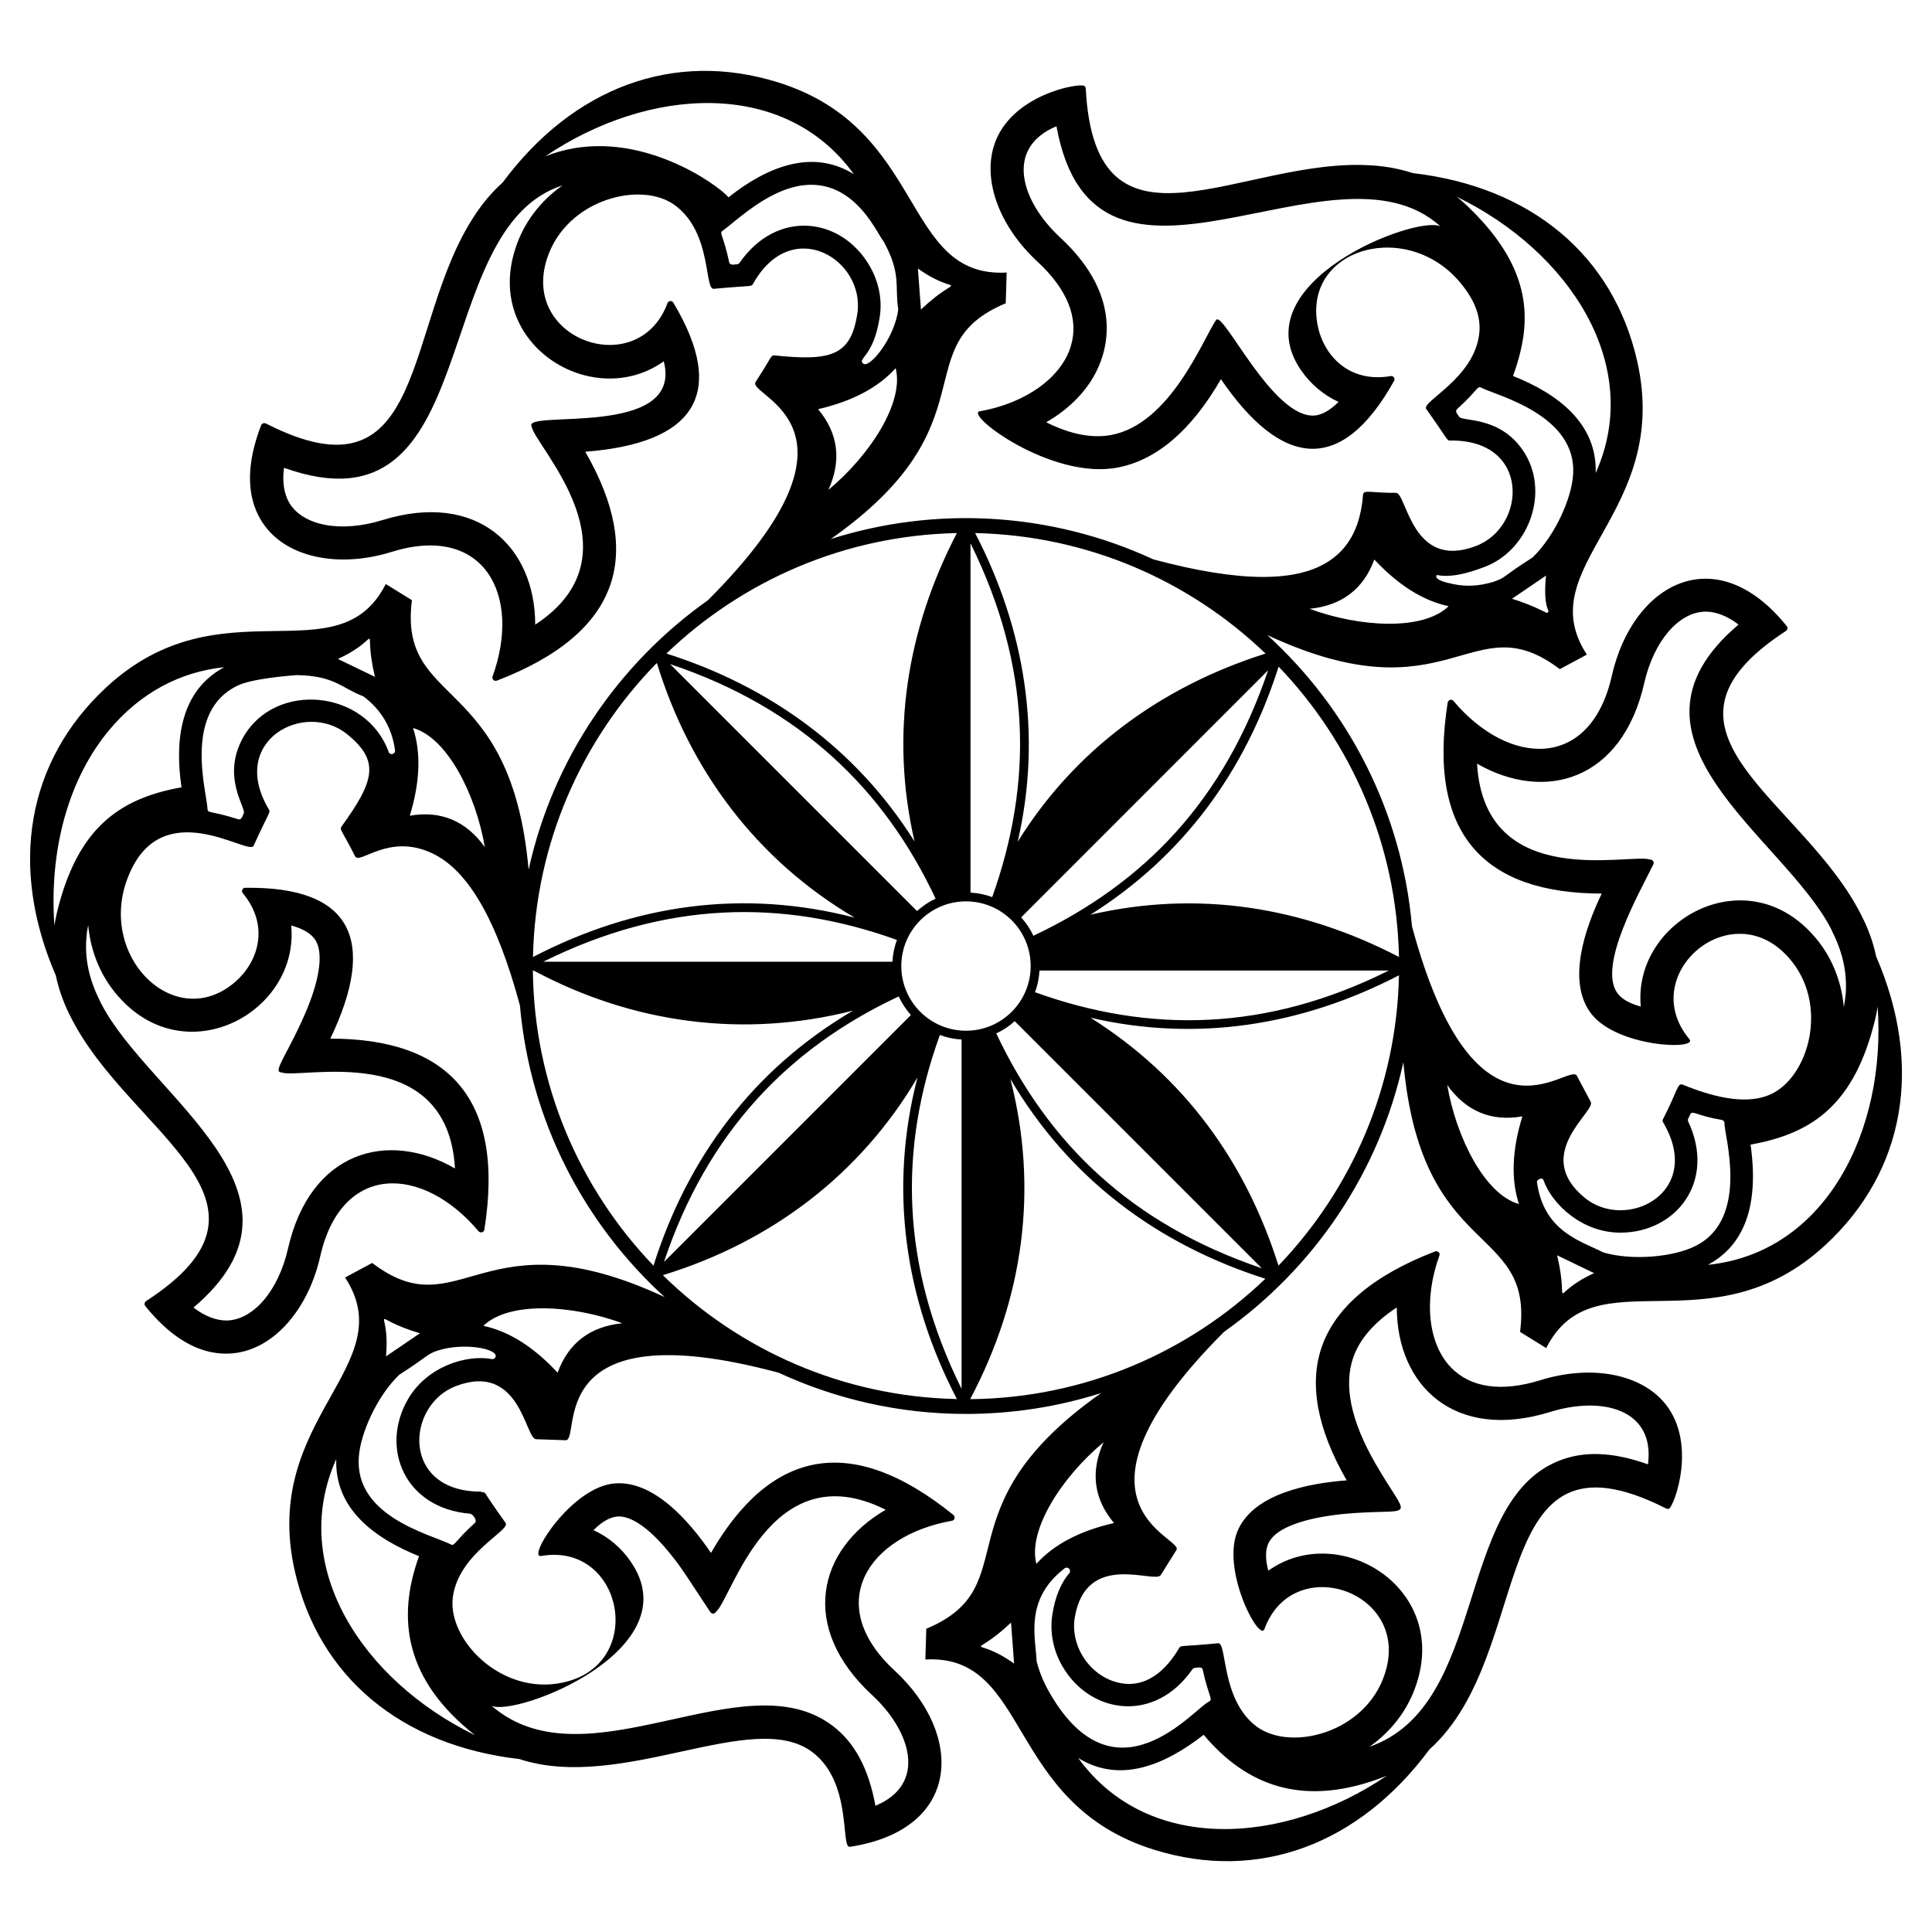 <?xml version="1.0" encoding="UTF-8"?>
<!-- Uploaded to: ICON Repo, www.svgrepo.com, Generator: ICON Repo Mixer Tools -->
<svg fill="#000000" width="800px" height="800px" version="1.1" viewBox="144 144 512 512" xmlns="http://www.w3.org/2000/svg">
 <path d="m162.37 412.79 0.078 0.133c15.273 31.285 61.363 49.277 20.242 75.891-0.184 0.148-0.324 0.367-0.363 0.613-0.039 0.246 0.012 0.488 0.16 0.668 10.148 12.609 19.578 13.57 25.699 12.145 9.605-2.227 17.723-12.16 20.688-25.344 5.68-24.969 27.223-24.086 41.949-6.606 0.188 0.25 0.559 0.352 0.887 0.293 0.344-0.105 0.586-0.383 0.652-0.734 5.566-34.98-9.832-50.609-40.824-50.605 12.414-25.875 5.93-40.379-22.535-39.965-0.332-0.031-0.648 0.195-0.785 0.5-0.141 0.305-0.098 0.684 0.125 0.914 7.258 8.766 4.019 18.297-2.012 23.527-16 13.797-36.965-6.992-28.262-28.145 8.918-21.973 31.852-5.184 33.121-7.918 4.035-8.828 4.535-8.84 4.102-9.586-11.02-18.336 9.566-29.109 20.746-19.957 8.684 7.043 7.242 12.312-1.559 24.473-0.535 0.809 0.121 0.906 3.637 7.852 1.309 2.273 8.926-6.246 20.418-0.809 9.539 4.469 17.156 17.703 23.258 40.332 2.68 30.512 16.922 57.754 38.348 77.273-48.574-22.625-54.059 8.801-77.508-9.039l-7.176 3.856c15.328 23.473-22.492 37.305-13.336 77.762 6.367 28.176 28.289 46.25 59.504 49.852 27.293 8.945 62.055-13.781 77.727-1.781 10.484 7.977 7.422 25.035 9.781 25.035h0.156c29.559-4.594 30.297-29.648 11.723-46.773-18.898-17.508-7.082-35.648 15.254-39.629 0.348-0.039 0.621-0.309 0.699-0.621 0.078-0.348-0.039-0.699-0.309-0.93-27.621-22.316-48.734-16.734-64.238 10.055-5.828-8.52-15.219-19.246-25.5-18.398-11.516 0.871-23.5 20.113-19.445 19.215 21.723-3.711 28.035 28.922 5.59 33.574-16.043 3.441-30.41-11.188-29.074-22.512 1.473-11.785 15.406-17.805 14.012-19.797-7.766-10.859-4.434-7.277-6.559-8.305-21.188 0-19.926-22.922-6.598-27.984 17.109-6.465 18.328 14.09 21.23 14.09 0.391 0.012 8.344 0.289 7.84 0.273 4.336 0-6.871-34.848 56.414-17.906 15.125 7 31.941 10.934 49.672 10.934 12.488 0 24.527-1.949 35.844-5.543-43.602 30.652-19.219 51.102-46.367 62.48l-0.246 8.141c27.992-1.535 21.062 38.133 60.676 50.43 27.586 8.574 54.199-1.375 72.922-26.605 28.547-25.57 14.359-88.391 62.758-63.824 0.203 0.117 0.461 0.133 0.691 0.043 1.285-0.344 8.098-18.199-1.836-28.805-6.699-7.184-19.391-9.27-32.293-5.242-10.312 3.191-18.484 1.969-23.688-3.457-6.039-6.309-7.219-17.93-3.008-29.57 0.141-0.32 0.043-0.695-0.188-0.914-0.262-0.242-0.625-0.316-0.961-0.195-16.254 6.258-26.344 14.73-30.02 25.293-3.43 9.898-1.203 21.805 6.606 35.367-10.258 0.789-24.27 3.539-28.684 12.887-5.004 10.41 5.668 30.41 6.914 26.449 7.648-20.668 39.062-9.816 31.871 11.945-5.039 15.613-24.895 20.742-34.031 13.922-9.469-7.168-7.715-22.246-10.137-22.031-9.742 0.949-9.871 0.48-10.297 1.227-0.387 0.387-6.453 12.715-17.621 8.785-6.777-2.387-11.223-9.75-10.09-16.762 2.957-18.051 21.367-8.828 22.816-11.344 0.242-0.391 4.422-7.082 4.156-6.652 1.926-3.336-33.359-11.816 12.621-57.801 23.742-16.812 41.062-42.102 47.5-71.438 4.695 52.863 34.633 42.426 30.93 71.473l6.926 4.285c12.66-25 43.555 0.824 74.012-27.332 21.215-19.602 25.91-47.625 13.422-76.457-0.707-3.379-1.875-6.766-3.555-10.203l-0.078-0.133c-15.312-31.371-61.34-49.16-20.262-75.926 0.203-0.117 0.344-0.336 0.383-0.578 0.059-0.211-0.008-0.398-0.102-0.57l-0.078-0.133c-18.758-23.305-40.824-11.414-46.367 13.234-5.715 25.121-27.332 23.957-41.949 6.606-0.207-0.281-0.578-0.383-0.887-0.293-0.34 0.105-0.586 0.383-0.652 0.734-5.516 35.078 9.875 50.57 40.824 50.605-4.445 9.273-9.07 22.785-3.184 31.285 6.512 9.539 29.184 10.301 26.363 7.234-14.074-16.957 11.027-38.738 26.281-21.629 11.004 12.172 5.516 31.93-4.961 36.434-5.477 2.312-12.992 1.406-23.012-2.672-1.441-0.562-1.289 1.426-5.273 9.184-0.242 0.488 0.059 0.691 0.223 1.082 10.586 18.332-9.879 28.723-20.938 19.707-14.152-11.586 3.035-22.918 1.586-25.434-0.207-0.391-3.922-7.371-3.684-6.926-2.156-3.742-26.77 23.238-43.684-39.59-2.699-30.473-16.934-57.68-38.336-77.18 48.59 22.637 54.031-8.812 77.504 9.035l7.176-3.856c-15.324-23.461 22.488-37.305 13.34-77.758-6.367-28.172-28.281-46.246-59.484-49.848-3.293-1.082-6.816-1.766-10.648-2.031h-0.156c-34.301-2.406-73.375 28.273-75.852-20.438-0.039-0.234-0.156-0.465-0.348-0.621-1.172-0.938-19.859 2.246-24.027 15.992-2.871 9.43 1.668 21.426 11.605 30.586 7.918 7.336 10.984 15.02 8.852 22.242-2.445 8.383-11.918 15.215-24.105 17.387-4.469 0.57 18.855 18.352 36.523 14.906 10.285-1.98 19.484-9.82 27.324-23.406 15.926 23.273 31.785 25.711 45.879 0.465 0.195-0.273 0.156-0.66-0.039-0.93-0.195-0.273-0.543-0.43-0.855-0.352-11.219 1.902-17.855-5.668-19.367-13.508-3.949-20.754 24.535-28.516 38.504-10.402 3.414 4.387 4.852 8.578 4.309 12.848-1.473 11.777-15.406 17.809-14.012 19.793 5.852 8.223 5.426 8.348 6.25 8.348 21.418-0.375 20.41 22.844 6.91 27.945-17.07 6.539-18.316-14.09-21.191-14.09-6.582 0.059-8.609-0.949-8.734 0.543-0.621 8.035-3.453 13.703-8.617 17.273-8.676 6.055-24.133 5.93-46.938-0.18-27.168-12.57-57.703-14.211-85.488-5.394 43.559-30.621 19.227-51.098 46.359-62.477l0.246-8.145c-27.98 1.539-21.062-38.129-60.672-50.43-27.578-8.57-54.191 1.371-72.914 26.59-2.582 2.312-4.938 5.023-7.082 8.207l-0.078 0.133c-19.461 28.875-11.992 77.785-55.605 55.477-0.223-0.082-0.48-0.098-0.711-0.008-0.23 0.09-0.414 0.254-0.496 0.473-5.844 15.09-1.965 23.742 2.332 28.328 6.731 7.203 19.391 9.27 32.293 5.242 24.461-7.566 34.469 11.535 26.695 33.027-0.121 0.289-0.023 0.66 0.188 0.914 0.266 0.242 0.625 0.316 0.961 0.195 16.285-6.238 26.395-14.746 30.02-25.293 3.43-9.898 1.238-21.785-6.606-35.367 28.496-2.195 37.992-14.953 23.344-39.5-0.141-0.305-0.492-0.465-0.824-0.434-0.332 0.031-0.641 0.258-0.73 0.566-7.688 20.703-39.082 9.852-31.891-11.914 5.133-15.68 25.086-20.727 34.031-13.922 9.699 7.344 7.551 22.254 10.137 22.031 9.625-0.914 9.934-0.512 10.352-1.238 10.301-18.586 30.012-6.398 27.656 7.992-1.758 11.043-7.043 12.43-21.973 10.887-0.969-0.059-0.73 0.562-4.981 7.074-2.199 3.816 33.547 11.652-12.621 57.816-23.738 16.801-41.055 42.07-47.512 71.391-4.664-52.285-34.582-42.695-30.926-71.41l-6.93-4.285c-12.633 24.949-43.598-0.777-74.012 27.328-21.199 19.613-25.898 47.629-13.418 76.453 0.711 3.391 1.883 6.789 3.566 10.238zm148.73 144.98c-2.523-3.648-5.898-6.481-9.82-8.27 2.25-2.25 4.387-3.453 6.367-3.609 3.805-0.273 9.043 3.531 14.633 10.711 1.32 1.629 2.484 3.301 3.57 4.93l6.406 9.703c0.156 0.234 0.387 0.387 0.738 0.387 0.309-0.039 0.621-0.195 0.738-0.465 4.129-3.231 14.328-42.48 44.984-27.055-18.008 10.473-23.023 31.082-3.688 49.023 10.508 9.684 14.707 23.711 0.969 29.422-1.785-9.82-5.473-16.73-11.297-21.152-23.516-17.984-65.27 16.395-90.438-5.356 6.523 3.027 53.074-14.938 36.836-38.27zm-55.816-60.434-8.996 6.121c1.293-13.785-5.582-10.477 8.996-6.121zm14.613 106.52c-29.758-14.473-49.598-44.617-36.789-73.172-0.414 13.07 9.871 20.836 21.945 25.727-5.973 16.461-3.793 32.785 14.844 47.445zm4.445-99.691c-6.82-1.254-17.223 1.992-22.242 10.672-7.383 12.754-1.031 28.863 16.535 30.316 0.645 0.105 2.008 1.828 1.164 2.484-5.301 4.793-5.356 6.301-6.367 5.629-0.039 0-0.078-0.039-0.078-0.039-5.516-2.699-25.453-7.402-24.258-23.133 0.395-6.066 4.699-15.996 10.715-21.773 7.75-4.953 7.367-5.582 10.559-6.519 6.793-2.043 15.559-0.363 14.984 1.746-0.156 0.426-0.547 0.695-1.012 0.617zm17.43 3.609c-6.352-6.856-12.973-11.004-19.672-12.41 6.75-6.574 23.57-5.586 36.82-0.688-8.523 0.852-14.289 5.238-17.148 13.098zm264.88-31.109 9.801 4.731c-12.59 5.769-6.285 10.07-9.801-4.731zm22.176-65.918c-3.074-0.824-5.184-2.07-6.309-3.707-4.945-7.305 5.742-26.102 9.645-33.984 0.324-0.656-0.27-1.301-0.805-1.238-4.859-1.961-43.953 8.832-45.922-25.434 18.066 10.355 38.426 4.422 44.297-21.316 2.512-11.176 9.207-18.988 16.34-18.98 2.75 0.027 5.688 1.156 8.656 3.43-35.684 30.262 12.066 56.297 24.547 80.711l0.359 0.777c2.809 5.641 3.914 11.051 3.477 16.504l-0.047 0.387c-0.066 0.891-0.219 1.875-0.43 2.981-0.637-7.16-3.441-13.879-8.152-19.094-18.102-20.355-47.836-3.609-45.656 18.965zm29.098 36.582c16.77-2.977 27.531-10.953 32.957-32.969 0.324-1.273 0.543-2.457 0.707-3.613 2.348 33.008-13.84 65.258-44.973 68.445 6.812-3.648 10.773-9.984 11.699-18.918 0.422-3.781 0.281-8.137-0.391-12.945zm-54.891 9.414c2.316 6.519 10.332 13.918 20.363 13.922 14.738 0.02 25.508-13.539 17.984-29.477-0.23-0.609 0.117-0.758 0.516-1.82 0.625-1.258 1.555 0.273 8.398 1.426 0.383 0.059 0.738 0.441 0.711 0.844 0.02 0.035 0.004 0.086 0.004 0.086-0.207 2.613 6.984 25.426-7.906 32.574-5.449 2.691-16.199 3.93-24.215 1.609-5.769-2.992-15.816-5.418-17.594-18.75-0.02-0.43 1.387-1.352 1.738-0.414zm-5.586-16.898c-2.762 8.926-3.043 16.734-0.91 23.238-9.066-2.559-16.625-17.617-19.008-31.543 4.996 6.961 11.68 9.758 19.918 8.305zm-58.57-197.6c2.562 3.648 5.938 6.481 9.859 8.266-2.289 2.254-4.426 3.457-6.367 3.609-11.203 0.793-24.387-28.301-26.121-25.27-3.402 4.914-12.012 27.496-27.793 30.43-5.086 0.93-10.867-0.195-17.195-3.375 5.512-3.184 9.82-7.336 12.535-12.07 3.262-5.629 8.887-20.492-8.852-36.914-10.418-9.648-14.742-23.738-0.969-29.461 10.234 56.285 73.285 0.785 101.73 26.512-6.516-3.027-53.07 14.934-36.832 38.273zm65.34 64.031c-0.141 0.133-0.352 0.156-0.512 0.066-0.043-0.023-4.141-2.211-9.012-3.664l9.008-6.133c-0.418 4.414-0.23 7.461 0.605 9.219 0.09 0.172 0.051 0.375-0.09 0.512zm-21.363-107.7c-0.949-0.902-1.871-1.691-2.789-2.426 29.723 14.441 49.66 44.586 36.805 73.207 0.43-13.031-9.879-20.949-21.906-25.719 1.438-3.957 2.289-7.375 2.754-10.598 1.711-12.148-2.984-23.094-14.863-34.465zm-8.188 97.891c0.117-0.426 2.941 1.539 12.613-2.172 11.535-4.25 17.277-19.07 11.023-29.809-6.129-10.383-16.699-8.688-17.582-10.016-0.184-0.391-1.367-1.375-0.543-2.098 5.606-5.066 5.25-6.207 6.402-5.629 0 0.039 0.039 0.039 0.039 0.039 4.398 2.156 25.461 7.309 24.258 23.133-0.383 5.934-4.539 15.762-10.715 21.816-8.898 5.652-6.688 5.156-10.559 6.519-4.004 1.145-7.129 1.207-10.441 0.543-2.062-0.422-4.945-1.098-4.496-2.328zm-16.457-4.191c6.344 6.809 12.961 10.953 19.691 12.367-6.742 6.586-23.582 5.598-36.844 0.695 8.523-0.852 14.289-5.242 17.152-13.062zm-188.5 189.7 0.086-0.086c28.617-8.785 52.199-26.633 67.344-52.359-7.691 29.691-3.328 58.773 10.449 85.23-30.273-0.633-57.695-13.012-77.879-32.785zm61.996-88.859c-0.699 1.785-1.086 3.727-1.203 5.746h-92.535c32.332-16.02 63.289-16.75 93.699-5.781zm-60.125-73.125c34.469 11.539 56.785 33.211 70.371 62.18-1.824 0.816-3.453 1.941-4.93 3.262zm60.512 88.109c0.039-0.039 0.039-0.039 0.078-0.039 0.816 1.824 1.941 3.453 3.223 4.93l-65.441 65.441c11.488-34.324 32.949-56.641 62.141-70.332zm16.73 103.95c-16.188-32.68-16.621-63.711-5.785-93.66 0.039-0.039 0.039-0.078 0.039-0.117 1.824 0.699 3.727 1.086 5.746 1.203zm13.113 61.949 0.805 10.852c-11.297-8.016-11.863-0.406-0.805-10.852zm107.43 16.305c8.559-25.809-20.723-43.285-39.254-30.059-0.824-3.074-0.797-5.527 0.059-7.316 2.824-5.816 16.176-7.527 22.648-7.945 16.516-1.141 14.52 2.195 5.738-13.047-6.555-11.312-8.539-20.84-5.902-28.281 1.715-4.836 5.582-9.281 11.504-13.168 0.066 20.832 15.406 35.48 40.609 27.707 13.641-4.258 27.887-0.887 25.965 13.871-9.398-3.363-17.227-3.625-23.969-0.793-27.25 11.336-18.473 64.723-49.859 75.645 5.887-4.141 10.305-9.926 12.461-16.613zm-7.871 24.297c-27.414 18.535-63.438 20.645-81.762-4.723 11.109 6.894 22.977 1.867 33.25-6.141 11.223 13.344 26.402 19.695 48.512 10.863zm-51.469-28.258c0.148-0.184 0.387-0.359 0.645-0.344 0.398 0.027 1.934-0.523 2.086 0.578 1.449 6.762 2.777 7.793 1.691 8.324-0.02 0.035-0.074 0.047-0.074 0.047-3.863 1.734-24.723 27.867-42.125-2.18-0.191-0.387-2.375-3.82-3.539-8.543-0.293-6.5-3.223-16.391 7.441-24.613 0.922-0.609 1.863 0.52 1.227 1.289-2.227 2.613-3.75 6.262-4.477 10.859-0.746 4.633 0.16 9.504 2.602 13.738 7.356 12.777 24.484 15.328 34.523 0.844zm-41.387-27.895c-2.316-9.133 6.945-23.207 17.816-32.234-3.527 7.809-2.609 14.992 2.766 21.402-9.109 2.074-16.012 5.734-20.582 10.832zm-17.445-43.656v-0.18c14.07-26.609 18.059-55.629 10.559-84.695 15.559 26.422 38.934 43.84 67.582 52.961-20.363 19.504-47.855 31.602-78.141 31.914zm6.832-96.906v-0.039c1.824-0.816 3.453-1.941 4.891-3.223l65.48 65.48c-34.703-11.766-56.625-33.152-70.371-62.219zm74.789 61.516c-8.727-27.562-24.977-50.047-49.832-65.707 28.031 6.508 55.906 2.18 81.758-11.23-0.629 29.812-12.664 56.852-31.926 76.938zm-64.543-72.461c0.699-1.785 1.086-3.727 1.203-5.746h92.574c-32.402 16.199-63.484 16.668-93.777 5.746zm96.469-9.344c-25.91-13.445-53.543-17.715-81.758-11.191 24.434-15.395 40.977-37.781 49.867-65.742 19.246 20.09 31.273 47.125 31.891 76.934zm-34.672-75.973c-11.609 34.234-32.492 56.312-62.223 70.371-0.816-1.824-1.941-3.453-3.223-4.891zm-0.68-4.426c-27.738 8.777-50.594 25.551-65.695 49.879 6.559-28.367 1.926-56.375-11.273-81.809 29.824 0.621 56.875 12.66 76.969 31.93zm-78.195-29.227c16.18 32.805 16.578 63.422 5.746 93.777-1.824-0.699-3.766-1.086-5.746-1.203zm15.945 112.04c0 9.469-7.676 17.141-17.141 17.141-9.469 0-17.141-7.676-17.141-17.141 0-9.469 7.676-17.141 17.141-17.141 9.465-0.004 17.141 7.672 17.141 17.141zm-29.078-173.98-0.805-10.867c11.305 8.035 11.871 0.402 0.805 10.867zm-107.43-16.305c-8.539 25.75 20.621 43.34 39.273 30.023 5.356 20.676-37.723 12.648-35 17.305 0.703 4.992 29.625 33.648 0.938 52.488-0.004-20.551-15.215-35.543-40.578-27.688-10.969 3.394-21.059 1.465-24.641-4.676-1.352-2.394-1.844-5.504-1.359-9.211 53.594 19.188 37.625-63.191 73.824-74.848-5.883 4.129-10.301 9.918-12.457 16.605zm11.355-25.492c-1.258 0.371-2.398 0.773-3.496 1.203 27.367-18.52 63.445-20.715 81.801 4.731-11.074-6.891-23.086-1.914-33.223 6.113-2.711-3.227-23.512-18.332-45.082-12.047zm48.004 29.422c-0.168 0.215-0.387 0.359-0.668 0.375-0.434-0.039-1.875 0.496-2.086-0.578-1.586-7.398-2.75-7.648-1.672-8.359 0.035 0.02 0.055-0.016 0.055-0.016 3.055-2.297 8.43-7.34 14.816-10.137 18.504-8.133 26.039 11.363 27.625 12.855 4.922 8.82 2.996 12.035 3.988 18.168-0.918 7.688-7.875 16.102-9.379 14.305-1.355-1.367 2.805-1.777 4.426-12.012 0.801-4.648-0.16-9.504-2.602-13.738-7.484-12.988-24.555-15.211-34.504-0.863zm41.371 27.906c2.332 9.129-6.941 23.223-17.82 32.254 3.527-7.809 2.609-14.996-2.734-21.383 9.07-2.094 15.969-5.75 20.555-10.871zm16.227 43.703c-13.266 25.48-17.77 53.402-11.223 81.734-15.578-24.809-38.715-41.23-65.758-49.805 20.098-19.27 47.152-31.309 76.98-31.93zm-79.562 34.469 0.102 0.105c8.578 27.957 26.129 51.906 52.359 67.344-29.387-7.613-58.18-3.621-85.242 10.43 0.633-30.27 13.012-57.691 32.781-77.879zm-32.617 81.461c26.164 13.984 55.422 18.047 84.656 10.633-26.508 15.555-43.891 39.07-52.883 67.578-19.539-20.371-31.656-47.895-31.965-78.211zm-31.945-64.262c9.074 2.547 16.641 17.625 19.023 31.559-4.996-6.961-11.68-9.758-19.887-8.324 2.723-8.902 3.008-16.703 0.863-23.234zm-32.297 52.316c3.094 0.859 5.203 2.106 6.309 3.707 2.156 3.191 1.461 9.598-1.941 18.062-5.051 12.191-9.613 17.195-6.883 17.195 4.676 1.887 43.949-8.832 45.922 25.434-17.801-10.277-38.391-4.598-44.266 21.297-2.547 11.195-9.262 18.973-16.371 19-2.75-0.027-5.688-1.156-8.656-3.43 35.602-30.191-11.824-55.824-24.527-80.676l-0.398-0.844c-2.809-5.641-3.894-11.02-3.457-16.469l0.047-0.387c0.051-0.926 0.199-1.906 0.43-2.981 0.637 7.16 3.441 13.879 8.156 19.09 18.016 20.254 47.84 3.848 45.637-19zm22.195-65.883-9.816-4.738c12.617-5.773 6.289-10.078 9.816 4.738zm-20.789-0.457c10.098 0.145 11.918 3.422 17.727 5.629 4.621 3.461 7.574 8.223 8.387 14.297 0.109 1.133-1.445 1.363-1.699 0.398-6.031-16.48-29.965-18.824-38.508-3.894-5.926 10.496 0.824 18.805 0.117 20.234-0.27 0.387-0.504 1.875-1.543 1.52-7.199-2.324-8-1.445-8.074-2.734 0.035-0.02 0.016-0.055 0.016-0.055-0.332-4.887-6.402-25.703 7.906-32.578 3.766-1.859 13.094-2.609 15.672-2.816zm-49.504 14.406c8.109-9.641 18.59-15.297 30.352-16.496-11.5 6.144-13.203 19.027-11.32 31.828-16.93 3.004-27.629 11.195-32.973 33.02-0.309 1.273-0.531 2.465-0.707 3.629-1.441-20.223 3.789-39.062 14.648-51.98z"/>
</svg>